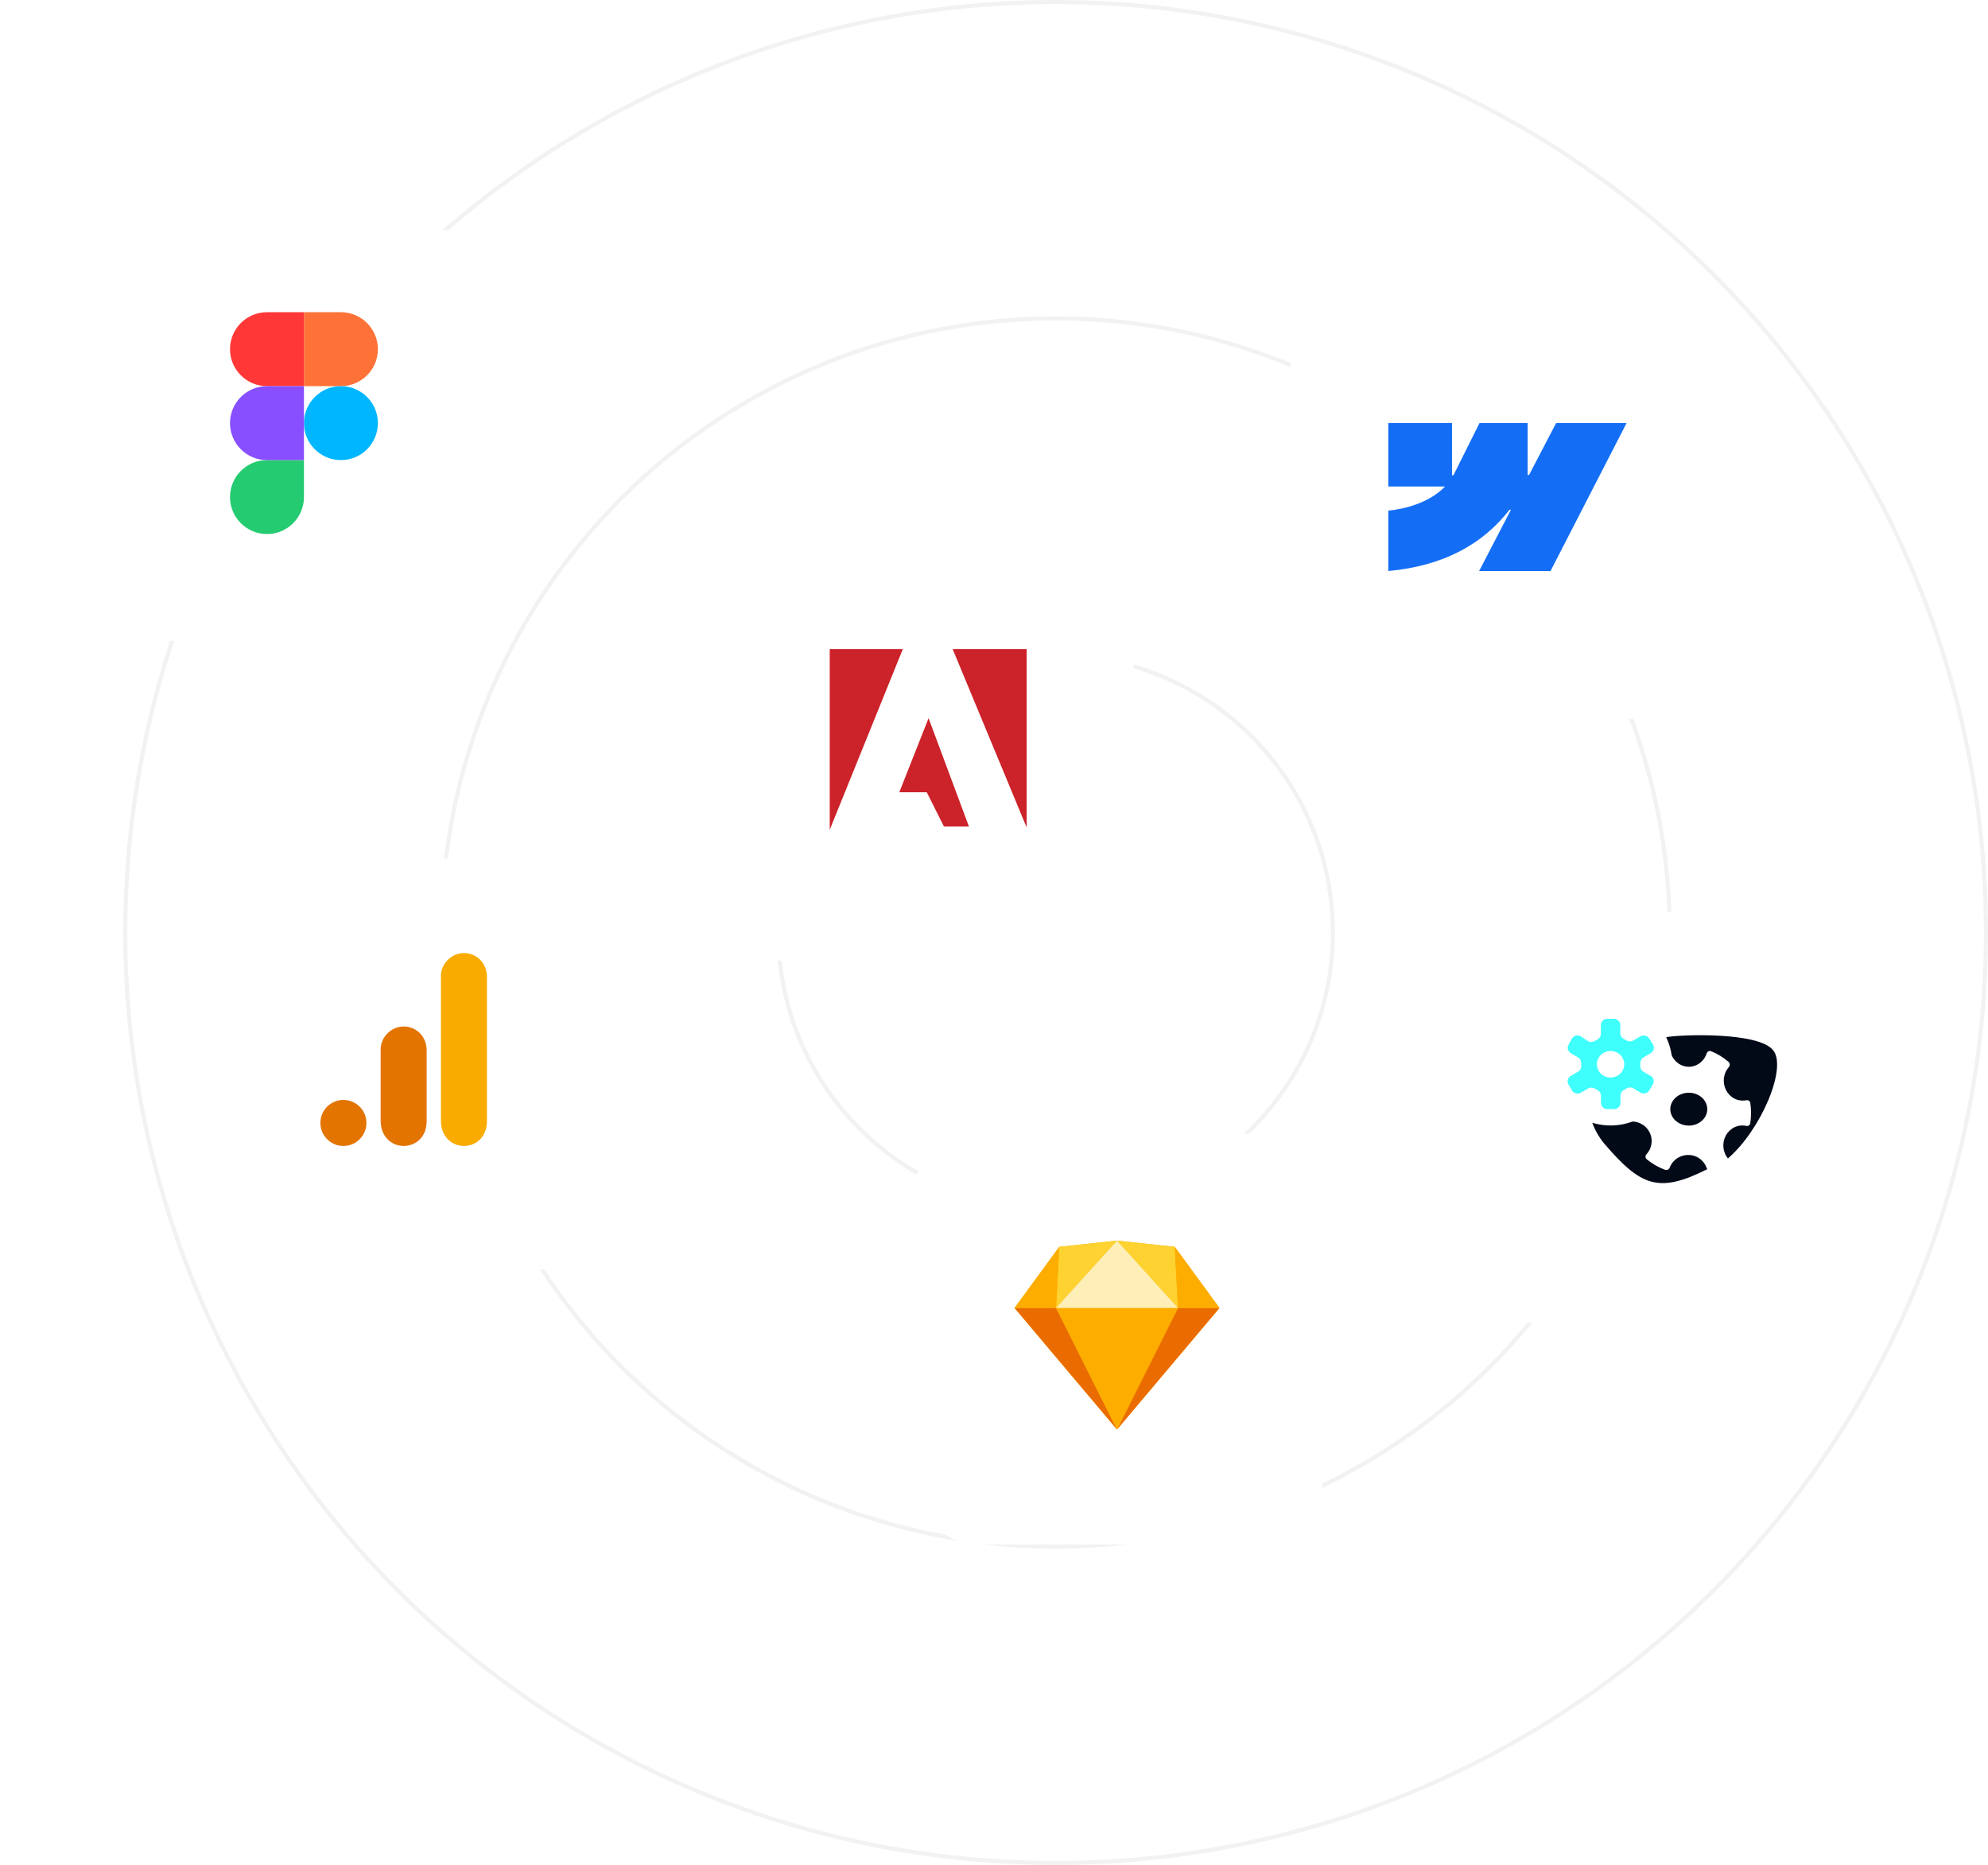 <svg width="484" height="454" viewBox="0 0 484 454" fill="none" xmlns="http://www.w3.org/2000/svg">
<circle cx="257" cy="227" r="67.5" stroke="#F2F2F2"/>
<circle cx="257" cy="227" r="149.5" stroke="#F2F2F2"/>
<g filter="url(#filter0_d_53_170)">
<rect x="357" y="218" width="100" height="100" rx="16" fill="white"/>
</g>
<path d="M411.155 274C413.641 274 415.655 272.209 415.655 270C415.655 267.791 413.641 266 411.155 266C408.67 266 406.655 267.791 406.655 270C406.655 272.209 408.67 274 411.155 274Z" fill="#020917"/>
<path d="M412.746 281.461C412.151 281.238 411.517 281.133 410.88 281.152C410.243 281.171 409.617 281.313 409.036 281.571C408.456 281.829 407.932 282.197 407.497 282.655C407.061 283.112 406.721 283.65 406.496 284.236C406.424 284.45 406.268 284.626 406.063 284.727C405.859 284.828 405.622 284.845 405.405 284.774C403.749 284.163 402.212 283.277 400.86 282.155C400.703 281.996 400.615 281.783 400.615 281.562C400.615 281.34 400.703 281.127 400.86 280.969C401.478 280.299 401.889 279.469 402.046 278.577C402.203 277.686 402.099 276.768 401.747 275.933C401.394 275.097 400.807 274.377 400.054 273.858C399.301 273.339 398.414 273.041 397.496 273C394.343 274.183 390.879 274.294 387.655 273.313C388.348 275.193 389.363 276.942 390.655 278.484C399.473 288.713 403.746 290.593 415.655 284.617C415.609 284.555 415.57 284.487 415.542 284.416C415.324 283.752 414.96 283.143 414.477 282.632C413.994 282.122 413.403 281.722 412.746 281.461Z" fill="#020917"/>
<path d="M431.705 255.678C428.167 251.116 408.955 251.823 405.655 252.484C406.318 253.878 406.772 255.37 407.001 256.909C407.314 257.607 407.782 258.215 408.364 258.684C408.947 259.153 409.628 259.468 410.35 259.605C411.072 259.741 411.815 259.693 412.517 259.467C413.218 259.24 413.858 258.84 414.382 258.301C414.89 257.776 415.276 257.136 415.511 256.43C415.58 256.213 415.729 256.033 415.924 255.93C416.12 255.828 416.346 255.811 416.553 255.883C418.135 256.505 419.603 257.408 420.895 258.552C421.044 258.713 421.128 258.93 421.128 259.156C421.128 259.382 421.044 259.599 420.895 259.76C420.236 260.51 419.819 261.458 419.701 262.47C419.584 263.482 419.773 264.508 420.241 265.401C420.71 266.294 421.434 267.01 422.311 267.447C423.188 267.884 424.173 268.02 425.128 267.835C425.338 267.779 425.56 267.813 425.747 267.928C425.934 268.043 426.07 268.231 426.126 268.451C426.371 270.091 426.371 271.761 426.126 273.401C426.108 273.512 426.069 273.619 426.01 273.715C425.952 273.81 425.876 273.892 425.787 273.956C425.698 274.02 425.597 274.064 425.492 274.086C425.386 274.109 425.277 274.108 425.171 274.085C424.224 273.867 423.235 273.968 422.345 274.373C421.455 274.778 420.708 275.467 420.211 276.342C419.715 277.217 419.492 278.235 419.576 279.25C419.659 280.265 420.045 281.227 420.677 282C428.775 275.02 435.135 259.92 431.705 255.678Z" fill="#020917"/>
<path d="M401.82 261.887L400.099 260.878C399.865 260.739 399.673 260.543 399.541 260.31C399.41 260.077 399.343 259.814 399.349 259.547V258.732C399.345 258.463 399.415 258.199 399.551 257.965C399.686 257.732 399.883 257.537 400.121 257.401L401.842 256.392C402.029 256.292 402.193 256.156 402.325 255.992C402.456 255.829 402.551 255.64 402.605 255.439C402.659 255.238 402.67 255.029 402.637 254.824C402.604 254.618 402.529 254.422 402.416 254.246L401.555 252.872C401.454 252.688 401.316 252.526 401.148 252.397C400.981 252.267 400.788 252.172 400.581 252.118C400.374 252.063 400.158 252.051 399.946 252.081C399.734 252.111 399.531 252.183 399.349 252.293L397.605 253.301C397.367 253.435 397.097 253.506 396.822 253.506C396.547 253.506 396.277 253.435 396.039 253.301L395.244 252.851C395.007 252.715 394.81 252.52 394.674 252.286C394.539 252.053 394.469 251.788 394.472 251.52V249.524C394.472 249.127 394.313 248.746 394.029 248.461C393.745 248.177 393.357 248.011 392.95 248H391.317C390.901 248 390.503 248.161 390.209 248.446C389.915 248.732 389.75 249.12 389.75 249.524V251.67C389.753 251.939 389.684 252.203 389.548 252.437C389.412 252.67 389.216 252.865 388.978 253.001L388.184 253.452C387.945 253.585 387.675 253.656 387.4 253.656C387.125 253.656 386.855 253.585 386.617 253.452L384.874 252.293C384.693 252.182 384.491 252.109 384.28 252.077C384.069 252.046 383.853 252.056 383.647 252.109C383.44 252.161 383.247 252.254 383.078 252.381C382.91 252.509 382.77 252.669 382.667 252.851L381.917 254.267C381.804 254.443 381.728 254.64 381.696 254.845C381.663 255.05 381.674 255.26 381.728 255.461C381.781 255.662 381.877 255.85 382.008 256.014C382.139 256.178 382.304 256.314 382.491 256.414L384.212 257.422C384.442 257.559 384.632 257.752 384.764 257.981C384.895 258.211 384.964 258.469 384.962 258.732V259.59C384.957 259.851 384.884 260.107 384.749 260.332C384.614 260.558 384.421 260.746 384.19 260.878L382.469 261.887C382.281 261.987 382.117 262.123 381.986 262.287C381.855 262.45 381.759 262.639 381.706 262.84C381.652 263.041 381.641 263.25 381.674 263.455C381.706 263.661 381.781 263.857 381.895 264.033L382.711 265.407C382.814 265.589 382.954 265.749 383.122 265.876C383.291 266.004 383.484 266.097 383.691 266.149C383.897 266.201 384.113 266.212 384.324 266.18C384.535 266.149 384.737 266.075 384.918 265.965L386.639 264.956C386.877 264.822 387.147 264.752 387.422 264.752C387.697 264.752 387.967 264.822 388.206 264.956L389 265.407C389.238 265.543 389.434 265.738 389.57 265.971C389.706 266.205 389.775 266.469 389.772 266.738V268.476C389.772 268.88 389.937 269.268 390.231 269.554C390.525 269.839 390.923 270 391.339 270H392.95C393.365 270 393.764 269.839 394.057 269.554C394.351 269.268 394.516 268.88 394.516 268.476V266.695C394.513 266.426 394.583 266.162 394.719 265.928C394.854 265.695 395.051 265.5 395.289 265.364L396.083 264.913C396.321 264.779 396.591 264.709 396.866 264.709C397.141 264.709 397.411 264.779 397.649 264.913L399.349 265.943C399.529 266.054 399.731 266.127 399.942 266.159C400.153 266.19 400.369 266.18 400.576 266.128C400.782 266.075 400.976 265.983 401.144 265.855C401.313 265.727 401.452 265.567 401.555 265.385L402.371 264.012C402.487 263.838 402.565 263.644 402.6 263.441C402.636 263.237 402.629 263.029 402.58 262.828C402.53 262.627 402.439 262.439 402.312 262.273C402.185 262.108 402.025 261.969 401.842 261.865L401.82 261.887ZM392.133 262.316C391.473 262.32 390.827 262.134 390.276 261.78C389.725 261.427 389.295 260.922 389.039 260.33C388.784 259.739 388.715 259.086 388.841 258.456C388.967 257.826 389.282 257.247 389.747 256.791C390.212 256.336 390.806 256.025 391.453 255.898C392.1 255.771 392.771 255.834 393.381 256.079C393.991 256.324 394.513 256.739 394.88 257.272C395.247 257.806 395.443 258.433 395.443 259.075C395.437 259.931 395.084 260.75 394.459 261.353C393.835 261.956 392.991 262.295 392.111 262.295L392.133 262.316Z" fill="#3EFFFC"/>
<circle cx="257" cy="227" r="226.5" stroke="#F2F2F2"/>
<g filter="url(#filter1_d_53_170)">
<rect x="24" y="52" width="100" height="100" rx="16" fill="white"/>
</g>
<path d="M56 121C56 116.029 60.029 112 65 112H74V121C74 125.971 69.971 130 65 130C60.029 130 56 125.971 56 121Z" fill="#24CB71"/>
<path d="M74 76V94H83C87.971 94 92 89.971 92 85C92 80.029 87.971 76 83 76H74Z" fill="#FF7237"/>
<path d="M83 112C87.971 112 92 107.971 92 103C92 98.029 87.971 94 83 94C78.029 94 74 98.029 74 103C74 107.971 78.029 112 83 112Z" fill="#00B6FF"/>
<path d="M56 85C56 89.971 60.029 94 65 94H74V76H65C60.029 76 56 80.029 56 85Z" fill="#FF3737"/>
<path d="M56 103C56 107.971 60.029 112 65 112H74V94H65C60.029 94 56 98.029 56 103Z" fill="#874FFF"/>
<g filter="url(#filter2_d_53_170)">
<rect x="49" y="205" width="100" height="100" rx="16" fill="white"/>
</g>
<path d="M107.348 237.603V272.82C107.348 276.761 110.069 278.956 112.951 278.956C115.619 278.956 118.553 277.089 118.553 272.82V237.87C118.553 234.257 115.886 232 112.951 232C110.016 232 107.348 234.489 107.348 237.603Z" fill="#F9AB00"/>
<path d="M92.674 255.478V272.82C92.674 276.761 95.395 278.956 98.277 278.956C100.945 278.956 103.879 277.089 103.879 272.82V255.745C103.879 252.133 101.211 249.875 98.277 249.875C95.342 249.875 92.674 252.365 92.674 255.478Z" fill="#E37400"/>
<path d="M83.603 278.957C86.697 278.957 89.206 276.448 89.206 273.354C89.206 270.26 86.697 267.751 83.603 267.751C80.508 267.751 78 270.26 78 273.354C78 276.448 80.508 278.957 83.603 278.957Z" fill="#E37400"/>
<g filter="url(#filter3_d_53_170)">
<rect x="176" y="130" width="100" height="100" rx="16" fill="white"/>
</g>
<g clip-path="url(#clip0_53_170)">
<path fill-rule="evenodd" clip-rule="evenodd" d="M202.006 158H219.804L202.006 201.991V158ZM231.929 158H249.95V201.426L231.929 158ZM226.071 174.821L235.897 201.2H229.816L225.626 192.847H218.951L226.071 174.821Z" fill="#CC2229"/>
</g>
<g filter="url(#filter4_d_53_170)">
<rect x="314" y="71" width="100" height="100" rx="16" fill="white"/>
</g>
<path fill-rule="evenodd" clip-rule="evenodd" d="M396 103L377.493 139H360.109L367.855 124.08H367.507C361.118 132.334 351.584 137.767 338 139V124.287C338 124.287 346.69 123.776 351.799 118.431H338V103H353.508V115.692L353.856 115.691L360.193 103H371.922V115.612L372.27 115.611L378.845 103H396Z" fill="#146EF5"/>
<g filter="url(#filter5_d_53_170)">
<rect x="222" y="272" width="100" height="100" rx="16" fill="white"/>
</g>
<g clip-path="url(#clip1_53_170)">
<path d="M257.887 303.514L271.95 302L286.012 303.514L296.899 318.395L271.95 347.977L247 318.395L257.887 303.514Z" fill="#FDB300"/>
<path d="M257.106 318.395L271.95 347.977L247 318.395H257.106Z" fill="#EA6C00"/>
<path d="M286.793 318.395L271.95 347.977L296.899 318.395H286.793Z" fill="#EA6C00"/>
<path d="M257.106 318.395H286.793L271.95 347.977L257.106 318.395Z" fill="#FDAD00"/>
<path d="M271.95 302L257.887 303.514L257.106 318.395L271.95 302Z" fill="#FDD231"/>
<path d="M271.95 302L286.012 303.514L286.793 318.395L271.95 302Z" fill="#FDD231"/>
<path d="M296.899 318.395L286.012 303.514L286.793 318.395H296.899Z" fill="#FDAD00"/>
<path d="M247 318.395L257.887 303.514L257.106 318.395H247Z" fill="#FDAD00"/>
<path d="M271.95 302L257.106 318.395H286.793L271.95 302Z" fill="#FEEEB7"/>
</g>
<defs>
<filter id="filter0_d_53_170" x="333" y="198" width="148" height="148" filterUnits="userSpaceOnUse" color-interpolation-filters="sRGB">
<feFlood flood-opacity="0" result="BackgroundImageFix"/>
<feColorMatrix in="SourceAlpha" type="matrix" values="0 0 0 0 0 0 0 0 0 0 0 0 0 0 0 0 0 0 127 0" result="hardAlpha"/>
<feOffset dy="4"/>
<feGaussianBlur stdDeviation="12"/>
<feComposite in2="hardAlpha" operator="out"/>
<feColorMatrix type="matrix" values="0 0 0 0 0.472 0 0 0 0 0.472 0 0 0 0 0.472 0 0 0 0.25 0"/>
<feBlend mode="normal" in2="BackgroundImageFix" result="effect1_dropShadow_53_170"/>
<feBlend mode="normal" in="SourceGraphic" in2="effect1_dropShadow_53_170" result="shape"/>
</filter>
<filter id="filter1_d_53_170" x="0" y="32" width="148" height="148" filterUnits="userSpaceOnUse" color-interpolation-filters="sRGB">
<feFlood flood-opacity="0" result="BackgroundImageFix"/>
<feColorMatrix in="SourceAlpha" type="matrix" values="0 0 0 0 0 0 0 0 0 0 0 0 0 0 0 0 0 0 127 0" result="hardAlpha"/>
<feOffset dy="4"/>
<feGaussianBlur stdDeviation="12"/>
<feComposite in2="hardAlpha" operator="out"/>
<feColorMatrix type="matrix" values="0 0 0 0 0.472 0 0 0 0 0.472 0 0 0 0 0.472 0 0 0 0.25 0"/>
<feBlend mode="normal" in2="BackgroundImageFix" result="effect1_dropShadow_53_170"/>
<feBlend mode="normal" in="SourceGraphic" in2="effect1_dropShadow_53_170" result="shape"/>
</filter>
<filter id="filter2_d_53_170" x="25" y="185" width="148" height="148" filterUnits="userSpaceOnUse" color-interpolation-filters="sRGB">
<feFlood flood-opacity="0" result="BackgroundImageFix"/>
<feColorMatrix in="SourceAlpha" type="matrix" values="0 0 0 0 0 0 0 0 0 0 0 0 0 0 0 0 0 0 127 0" result="hardAlpha"/>
<feOffset dy="4"/>
<feGaussianBlur stdDeviation="12"/>
<feComposite in2="hardAlpha" operator="out"/>
<feColorMatrix type="matrix" values="0 0 0 0 0.472 0 0 0 0 0.472 0 0 0 0 0.472 0 0 0 0.25 0"/>
<feBlend mode="normal" in2="BackgroundImageFix" result="effect1_dropShadow_53_170"/>
<feBlend mode="normal" in="SourceGraphic" in2="effect1_dropShadow_53_170" result="shape"/>
</filter>
<filter id="filter3_d_53_170" x="152" y="110" width="148" height="148" filterUnits="userSpaceOnUse" color-interpolation-filters="sRGB">
<feFlood flood-opacity="0" result="BackgroundImageFix"/>
<feColorMatrix in="SourceAlpha" type="matrix" values="0 0 0 0 0 0 0 0 0 0 0 0 0 0 0 0 0 0 127 0" result="hardAlpha"/>
<feOffset dy="4"/>
<feGaussianBlur stdDeviation="12"/>
<feComposite in2="hardAlpha" operator="out"/>
<feColorMatrix type="matrix" values="0 0 0 0 0.472 0 0 0 0 0.472 0 0 0 0 0.472 0 0 0 0.25 0"/>
<feBlend mode="normal" in2="BackgroundImageFix" result="effect1_dropShadow_53_170"/>
<feBlend mode="normal" in="SourceGraphic" in2="effect1_dropShadow_53_170" result="shape"/>
</filter>
<filter id="filter4_d_53_170" x="290" y="51" width="148" height="148" filterUnits="userSpaceOnUse" color-interpolation-filters="sRGB">
<feFlood flood-opacity="0" result="BackgroundImageFix"/>
<feColorMatrix in="SourceAlpha" type="matrix" values="0 0 0 0 0 0 0 0 0 0 0 0 0 0 0 0 0 0 127 0" result="hardAlpha"/>
<feOffset dy="4"/>
<feGaussianBlur stdDeviation="12"/>
<feComposite in2="hardAlpha" operator="out"/>
<feColorMatrix type="matrix" values="0 0 0 0 0.472 0 0 0 0 0.472 0 0 0 0 0.472 0 0 0 0.25 0"/>
<feBlend mode="normal" in2="BackgroundImageFix" result="effect1_dropShadow_53_170"/>
<feBlend mode="normal" in="SourceGraphic" in2="effect1_dropShadow_53_170" result="shape"/>
</filter>
<filter id="filter5_d_53_170" x="198" y="252" width="148" height="148" filterUnits="userSpaceOnUse" color-interpolation-filters="sRGB">
<feFlood flood-opacity="0" result="BackgroundImageFix"/>
<feColorMatrix in="SourceAlpha" type="matrix" values="0 0 0 0 0 0 0 0 0 0 0 0 0 0 0 0 0 0 127 0" result="hardAlpha"/>
<feOffset dy="4"/>
<feGaussianBlur stdDeviation="12"/>
<feComposite in2="hardAlpha" operator="out"/>
<feColorMatrix type="matrix" values="0 0 0 0 0.472 0 0 0 0 0.472 0 0 0 0 0.472 0 0 0 0.25 0"/>
<feBlend mode="normal" in2="BackgroundImageFix" result="effect1_dropShadow_53_170"/>
<feBlend mode="normal" in="SourceGraphic" in2="effect1_dropShadow_53_170" result="shape"/>
</filter>
<clipPath id="clip0_53_170">
<rect width="48" height="44" fill="white" transform="translate(202 158)"/>
</clipPath>
<clipPath id="clip1_53_170">
<rect width="50" height="46" fill="white" transform="translate(247 302)"/>
</clipPath>
</defs>
</svg>
